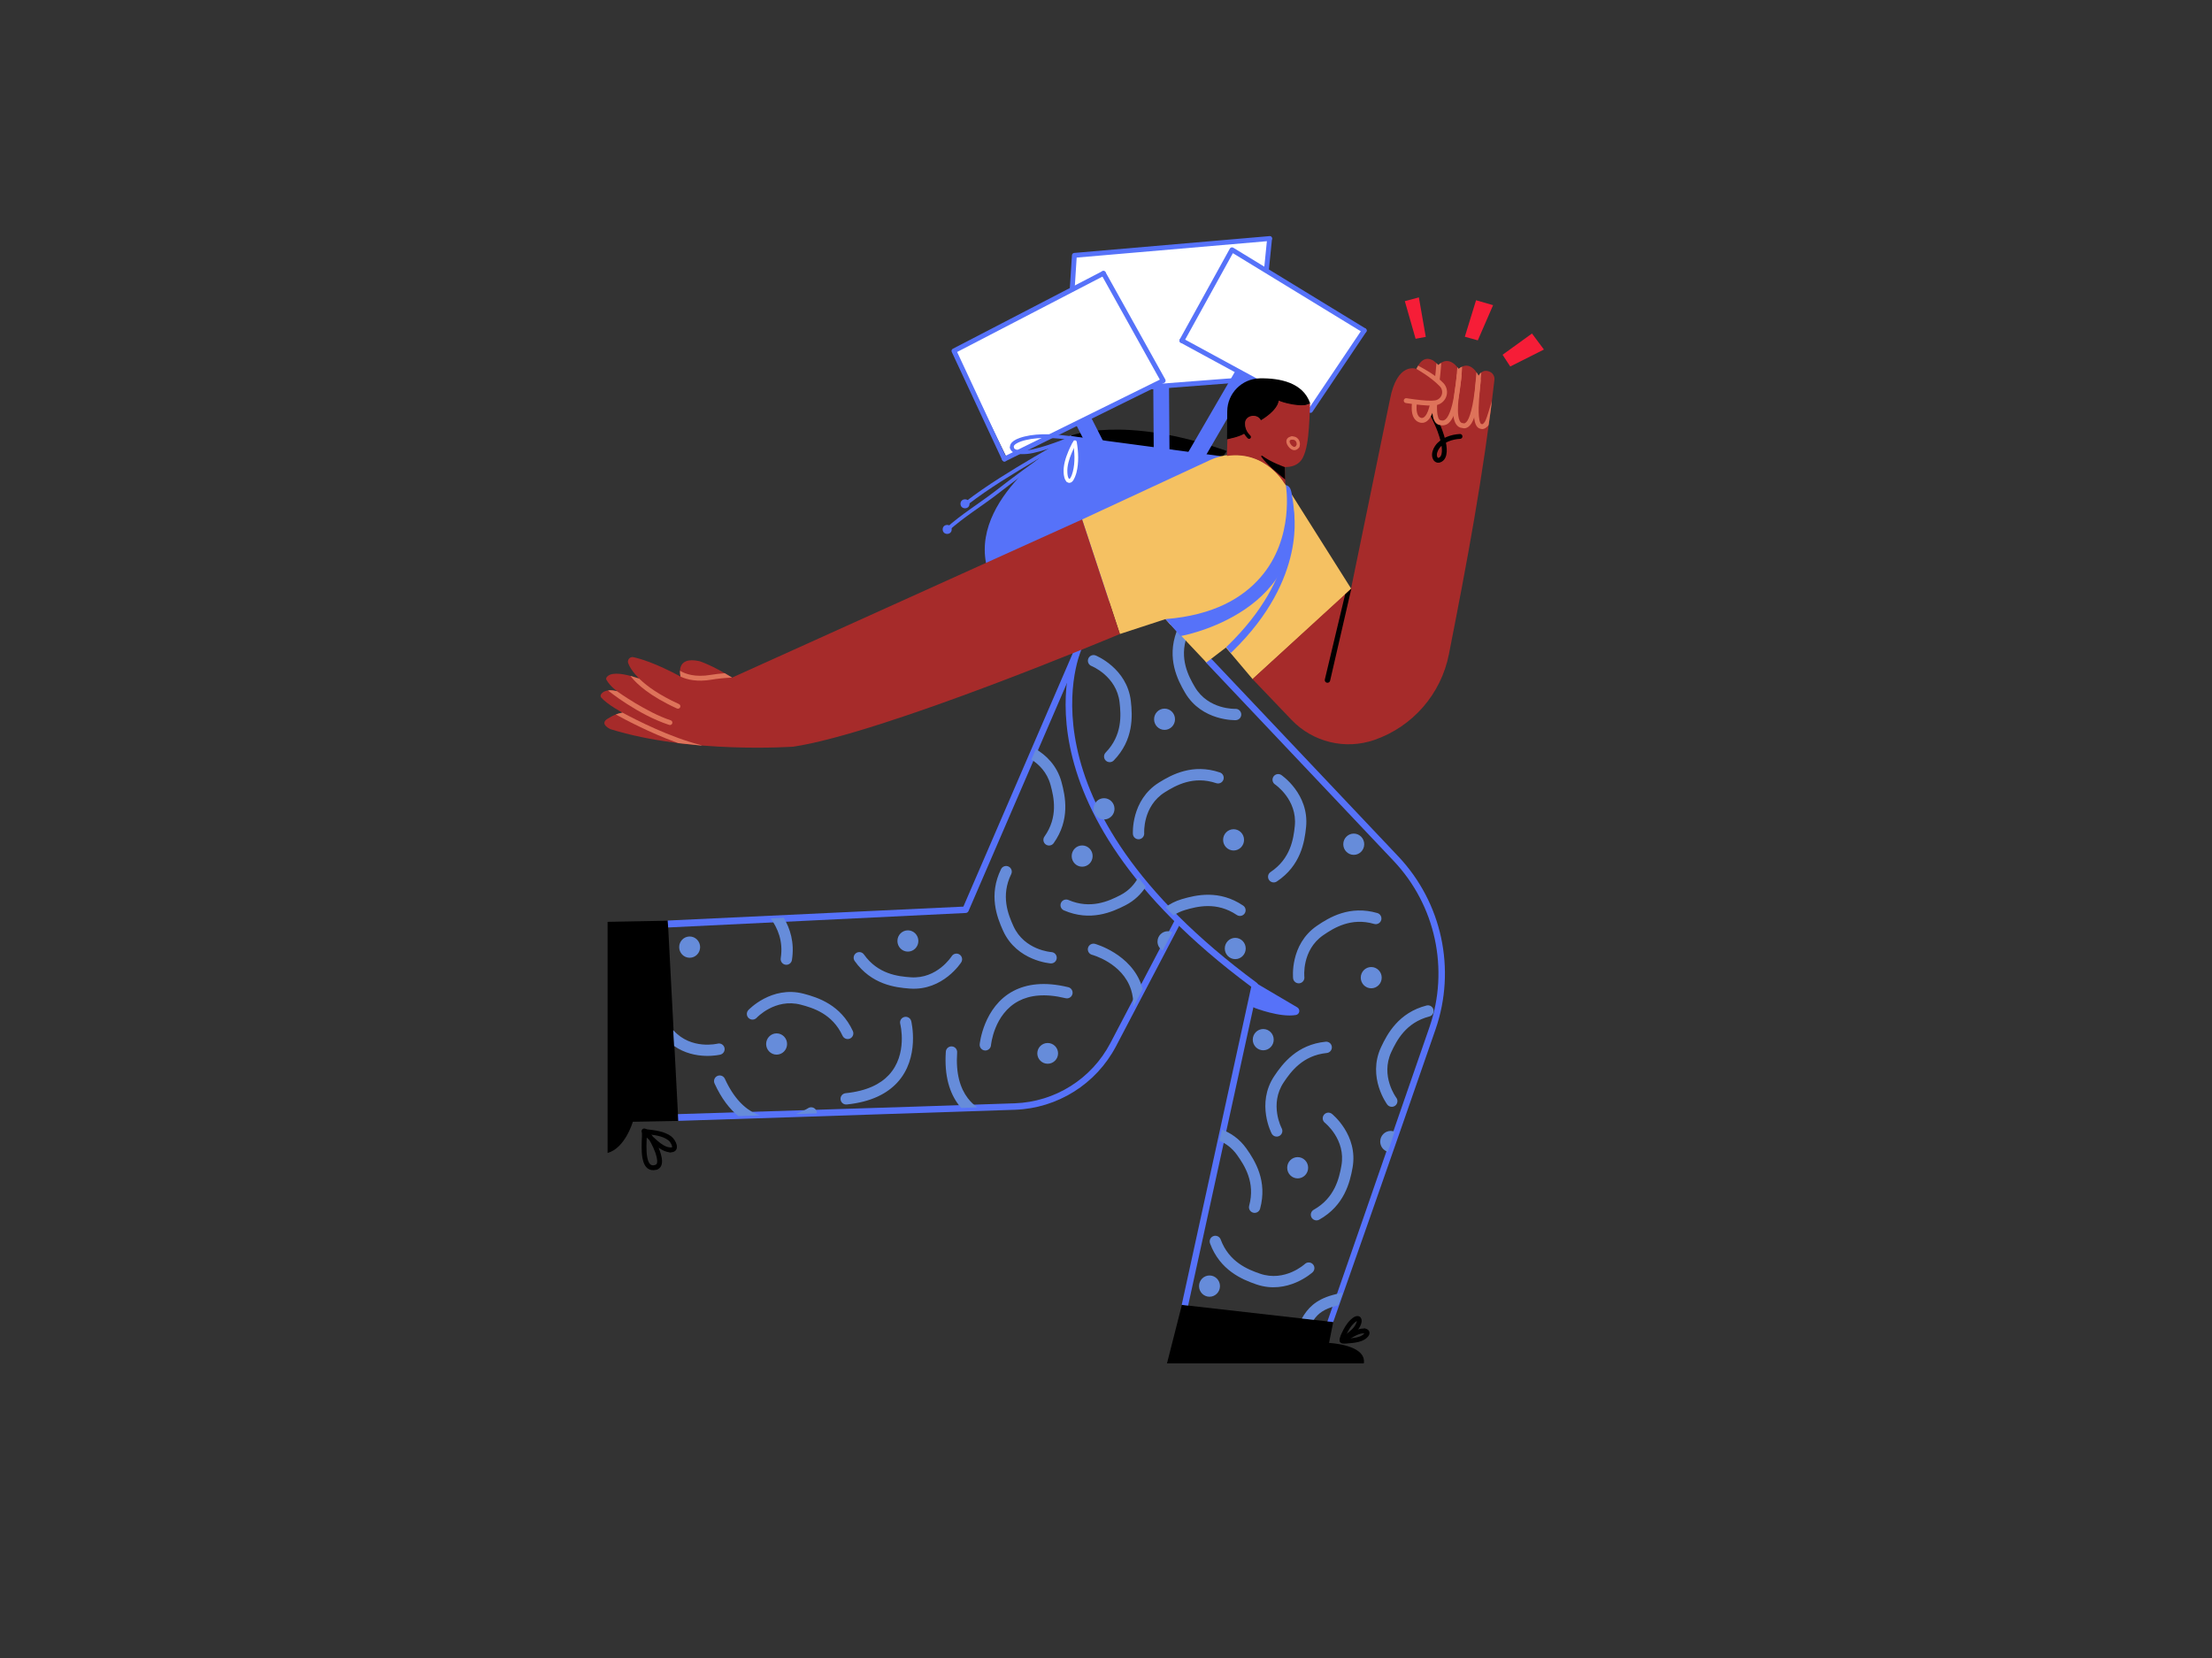 <?xml version="1.0" encoding="UTF-8" standalone="no"?>
<!DOCTYPE svg PUBLIC "-//W3C//DTD SVG 1.1//EN" "http://www.w3.org/Graphics/SVG/1.1/DTD/svg11.dtd">
<svg width="100%" height="100%" viewBox="0 0 2732 2048" version="1.1" xmlns="http://www.w3.org/2000/svg" xmlns:xlink="http://www.w3.org/1999/xlink" xml:space="preserve" xmlns:serif="http://www.serif.com/" style="fill-rule:evenodd;clip-rule:evenodd;stroke-linecap:round;stroke-linejoin:round;stroke-miterlimit:2.287;">
   
  
    <rect x="0" y="0" width="2732" height="2048" fill="#333333" stroke="none"/>
   
  
    <g transform="matrix(1,0,0,1,101.67,-0.982)">
        <path d="M1633.41,372.968L1646.71,419.447L1659.27,417.075L1650.74,368.299L1633.41,372.968Z" style="fill:rgb(246,29,55);"/>
        <g transform="matrix(1,0,0,1,8.439,2.232)">
            <path d="M1712.94,369.616L1699.07,414.685L1715.1,419.163L1733.98,375.691L1712.94,369.616Z" style="fill:rgb(246,29,55);"/>
        </g>
        <path d="M1754.14,439.176L1763.59,453.669L1805.2,432.715L1790.45,412.925L1754.14,439.176Z" style="fill:rgb(246,29,55);"/>
    </g>
    <g id="SHOES" transform="matrix(1,0,0,1,101.67,-0.982)">
        <path d="M723.172,1138.23L736.107,1385.52L679.915,1386.56C679.915,1386.56 670.582,1419.07 648.749,1425.09L648.749,1139.6L723.172,1138.23Z"/>
        <path d="M691.154,1399.83C690.6,1398.39 691.24,1396.74 692.657,1396.06C694.15,1395.34 695.944,1395.97 696.66,1397.47C696.86,1397.88 697.059,1398.54 697.151,1399.42C697.265,1400.53 697.253,1402.28 697.175,1404.47C696.942,1411.01 696.15,1421.91 697.719,1430.37C698.189,1432.9 698.864,1435.2 699.893,1437.02C700.692,1438.43 701.69,1439.53 703.07,1440.04C704.31,1440.49 705.801,1440.45 707.594,1439.96C709.191,1439.52 710.843,1440.46 711.283,1442.06C711.722,1443.65 710.783,1445.31 709.186,1445.75C704.788,1446.96 701.389,1446.29 698.747,1444.52C695.159,1442.13 692.911,1437.34 691.82,1431.46C690.171,1422.58 690.934,1411.13 691.179,1404.26C691.25,1402.24 691.164,1400.09 691.154,1399.83Z"/>
        <path d="M700.205,1408.98C697.424,1406.46 694.574,1403.87 692.231,1400.96C692.18,1400.9 691.542,1400.02 691.277,1399.52C690.972,1398.94 690.884,1398.43 690.863,1398.15C690.798,1397.27 691.086,1396.62 691.41,1396.16C691.825,1395.58 692.397,1395.15 693.177,1394.97C694.111,1394.74 695.565,1394.92 697.082,1396.04C699.578,1397.9 703.475,1403.18 704.167,1404.12C704.358,1404.39 704.571,1404.7 704.802,1405.05L705.278,1405.48C708.246,1408.17 711.639,1411.37 715.362,1413.93C718.731,1416.25 722.364,1418.09 726.221,1418.3C727.874,1418.39 729.144,1419.8 729.054,1421.46C728.964,1423.11 727.549,1424.38 725.896,1424.29C720.896,1424.02 716.123,1421.68 711.763,1418.65C713.961,1423.95 715.769,1429.69 715.978,1434.33C716.24,1440.13 714.163,1444.38 709.186,1445.75C707.59,1446.19 705.937,1445.25 705.498,1443.65C705.058,1442.05 705.998,1440.4 707.594,1439.96C708.829,1439.62 709.468,1438.73 709.76,1437.55C710.232,1435.66 709.993,1433.25 709.434,1430.64C707.738,1422.72 702.878,1413.21 700.205,1408.98Z"/>
        <path d="M725.896,1424.29C729.811,1424.5 732.013,1423.16 733.203,1421.5C734.41,1419.81 734.7,1417.44 734.056,1414.87C733.095,1411.04 730.03,1406.66 727.622,1404.8C719.247,1398.3 707.198,1396.99 696.995,1395.85C695.35,1395.66 693.864,1396.85 693.679,1398.49C693.494,1400.14 694.68,1401.62 696.326,1401.81C705.496,1402.84 716.416,1403.69 723.943,1409.54C725.562,1410.79 727.59,1413.75 728.236,1416.33C728.398,1416.98 728.624,1417.58 728.32,1418.01C728.233,1418.13 728.057,1418.15 727.858,1418.2C727.41,1418.31 726.867,1418.33 726.221,1418.3C724.568,1418.21 723.153,1419.48 723.063,1421.13C722.973,1422.78 724.242,1424.2 725.896,1424.29Z"/>
        <g transform="matrix(1,0,0,1,-1.454,-0.699)">
            <path d="M1359.5,1613.42L1546.41,1634.65L1541.27,1660.43C1541.27,1660.43 1587.82,1662.44 1584.2,1685.72L1341.1,1685.72L1359.5,1613.42Z"/>
        </g>
        <path d="M1558.88,1655.52C1559.25,1656.83 1558.68,1658.26 1557.44,1658.95C1555.99,1659.75 1554.17,1659.22 1553.37,1657.77C1552.94,1657 1552.7,1655.7 1553.02,1654.12C1553.39,1652.29 1554.49,1649.71 1555.24,1648.1C1558.1,1641.98 1561.35,1635.9 1566.31,1631.2C1567.54,1630.03 1570.2,1627.67 1572.61,1626.9C1574.36,1626.34 1576.03,1626.45 1577.45,1627.3C1578.87,1628.15 1579.34,1629.99 1578.49,1631.41C1577.69,1632.75 1576,1633.24 1574.62,1632.58C1574.4,1632.66 1573.76,1632.9 1573.39,1633.13C1572.18,1633.89 1571.07,1634.95 1570.44,1635.55C1566.03,1639.73 1563.22,1645.19 1560.67,1650.64C1560.09,1651.88 1559.06,1654.98 1558.88,1655.52Z"/>
        <path d="M1574.08,1632.25C1572.89,1631.33 1572.55,1629.65 1573.34,1628.33C1574.19,1626.91 1576.03,1626.45 1577.45,1627.3C1579.34,1628.43 1580.18,1630.4 1580.1,1632.73C1580.02,1634.88 1579.06,1637.37 1578.45,1638.67C1575.33,1645.33 1569.57,1649.93 1563.83,1654.22C1564.35,1654.16 1564.73,1654.11 1564.9,1654.1C1568.67,1653.82 1573.5,1653.33 1577.64,1651.77C1579.93,1650.91 1582.01,1649.72 1583.42,1647.94L1583.37,1647.94C1581.72,1647.79 1580.5,1646.33 1580.65,1644.68C1580.79,1643.04 1582.25,1641.81 1583.9,1641.96C1586.44,1642.18 1588.24,1643.41 1589.11,1644.91C1590.07,1646.56 1590.24,1648.82 1588.41,1651.29C1586.34,1654.09 1583.26,1656.06 1579.76,1657.38C1575.06,1659.16 1569.6,1659.77 1565.33,1660.08C1564.47,1660.14 1558.9,1660.87 1556.43,1660.43C1554.46,1660.09 1553.44,1658.95 1553.08,1658.01C1552.75,1657.15 1552.69,1655.62 1554.03,1654.12C1555.34,1652.64 1559.17,1650.21 1559.69,1649.83C1564.83,1645.99 1570.22,1642.09 1573.01,1636.13C1573.34,1635.43 1573.86,1634.22 1574.05,1633.03C1574.08,1632.8 1574.08,1632.44 1574.08,1632.25Z"/>
        <path d="M1583.9,1641.96C1579.72,1641.59 1575.33,1642.9 1571.56,1644.6C1568.29,1646.09 1565.18,1647.97 1562.1,1649.82C1560.68,1650.67 1560.23,1652.52 1561.08,1653.94C1561.93,1655.36 1563.78,1655.81 1565.2,1654.96C1568.07,1653.23 1570.97,1651.46 1574.04,1650.07C1576.89,1648.78 1580.2,1647.66 1583.37,1647.94C1585.02,1648.08 1586.48,1646.86 1586.62,1645.21C1586.77,1643.56 1585.55,1642.11 1583.9,1641.96Z"/>
    </g>
    <g id="PANTS" transform="matrix(1,0,0,1,101.67,-0.982)">
        <g>
            <path d="M1443.72,1219.79C1135.29,990.845 1227.28,798.59 1227.28,798.59C1228.23,796.595 1230.62,795.744 1232.61,796.69C1234.61,797.637 1235.46,800.024 1234.51,802.019C1234.51,802.019 1146.1,990.033 1450.56,1214.9C1451.83,1215.84 1452.43,1217.44 1452.09,1218.98L1365.76,1613.6L1357.83,1612.72L1443.72,1219.79Z" style="fill:rgb(86, 114, 249);"/>
            <path d="M1388.3,819.834C1388.3,819.834 1525.57,964.958 1619.53,1064.3C1671.4,1119.13 1688.48,1198.25 1663.86,1269.6C1614.67,1412.11 1537.79,1633.14 1537.79,1633.14L1544.96,1633.96C1544.96,1633.96 1622.24,1414.72 1671.42,1272.21C1697.02,1198.04 1679.26,1115.8 1625.35,1058.8C1531.38,959.46 1394.11,814.337 1394.11,814.337C1392.6,812.733 1390.06,812.663 1388.46,814.18C1386.86,815.697 1386.79,818.23 1388.3,819.834Z" style="fill:rgb(86, 114, 249);"/>
            <path d="M1088.19,1120.8L1223.79,806.701C1224.67,804.675 1227.02,803.739 1229.05,804.614C1231.08,805.489 1232.01,807.845 1231.14,809.872L1094.55,1126.26C1093.94,1127.66 1092.59,1128.6 1091.07,1128.67L723.574,1146.56L722.963,1138L1088.19,1120.8Z" style="fill:rgb(86, 114, 249); "/>
            <path d="M736.063,1385.44C736.063,1385.44 1009.63,1376.69 1151.82,1371.74C1204.57,1369.9 1252.28,1339.89 1276.78,1293.14L1356.35,1141.27C1357.37,1139.32 1356.62,1136.9 1354.66,1135.88C1352.71,1134.85 1350.29,1135.61 1349.26,1137.56L1269.69,1289.42C1246.53,1333.63 1201.42,1362 1151.54,1363.74C1009.35,1368.69 735.667,1377.1 735.667,1377.1L736.063,1385.44Z" style="fill:rgb(86, 114, 249);"/>
            <path d="M1443.12,1243.4L1448.18,1245.99C1448.18,1245.99 1479.22,1258.08 1498.87,1254.69C1500.98,1254.32 1502.64,1252.67 1503.02,1250.56C1503.4,1248.45 1502.42,1246.33 1500.58,1245.24C1483.72,1235.3 1448.18,1214.39 1448.18,1214.39C1448.18,1214.39 1445,1244.63 1443.12,1243.4Z" style="fill:rgb(86, 114, 249);"/>
        </g>
        <path id="PANTS1" serif:id="PANTS" d="M1556.24,1597.65C1554.45,1603.3 1552.81,1608.49 1551.34,1613.12C1550.2,1613.42 1549.1,1613.72 1548.04,1614.01C1533.8,1617.94 1526.82,1622.78 1520.87,1631.22L1506.2,1629.55C1513.19,1617.3 1522.71,1606.47 1544.32,1600.51C1547.89,1599.53 1551.89,1598.5 1556.24,1597.65ZM1392.17,1576.4C1399.31,1576.4 1405.1,1582.29 1405.1,1589.54C1405.1,1596.79 1399.31,1602.67 1392.17,1602.67C1385.03,1602.67 1379.24,1596.79 1379.24,1589.54C1379.24,1582.29 1385.03,1576.4 1392.17,1576.4ZM1509.99,1562.17C1509.99,1562.17 1485.48,1584.87 1454.42,1574.14C1439.63,1569.02 1416.35,1559.93 1405.94,1531.92C1404.59,1528.3 1400.56,1526.45 1396.94,1527.79C1393.32,1529.14 1391.47,1533.17 1392.81,1536.79C1405.15,1570.01 1432.31,1581.31 1449.85,1587.37C1488.76,1600.82 1519.49,1572.45 1519.49,1572.45C1522.33,1569.83 1522.5,1565.39 1519.88,1562.56C1517.26,1559.72 1512.82,1559.55 1509.99,1562.17ZM1534.64,1387.77C1534.64,1387.77 1560.87,1408.46 1555.07,1440.81C1552.31,1456.21 1546.93,1480.62 1520.87,1495.24C1517.5,1497.13 1516.3,1501.4 1518.18,1504.77C1520.08,1508.14 1524.35,1509.34 1527.71,1507.45C1558.62,1490.12 1565.57,1461.54 1568.85,1443.28C1576.12,1402.75 1543.33,1376.78 1543.33,1376.78C1540.3,1374.39 1535.89,1374.9 1533.5,1377.93C1531.1,1380.96 1531.61,1385.37 1534.64,1387.77ZM1407.49,1396.18C1418.01,1400.25 1429.04,1407.35 1437.73,1419.6C1448.45,1434.74 1463.96,1459.74 1454.65,1493.93C1453.64,1497.65 1449.79,1499.86 1446.06,1498.84C1442.33,1497.83 1440.13,1493.98 1441.14,1490.25C1448.99,1461.41 1435.35,1440.47 1426.3,1427.69C1419.97,1418.76 1412.07,1413.27 1404.35,1409.92L1407.49,1396.18ZM1501.06,1430.22C1508.19,1430.22 1513.99,1436.11 1513.99,1443.35C1513.99,1450.6 1508.19,1456.49 1501.06,1456.49C1493.92,1456.49 1488.12,1450.6 1488.12,1443.35C1488.12,1436.11 1493.92,1430.22 1501.06,1430.22ZM1612.48,1423.66C1607.02,1422.12 1603.01,1417.03 1603.01,1411C1603.01,1403.75 1608.8,1397.87 1615.94,1397.87C1617.66,1397.87 1619.31,1398.21 1620.82,1398.83C1618.13,1406.76 1615.34,1415.07 1612.48,1423.66ZM1481.32,1394.58C1481.32,1394.58 1465.58,1365.11 1483.85,1337.8C1492.55,1324.79 1507.26,1304.57 1537,1301.62C1540.84,1301.23 1543.65,1297.8 1543.27,1293.96C1542.89,1290.11 1539.46,1287.3 1535.61,1287.68C1500.35,1291.19 1482.53,1314.59 1472.21,1330.01C1449.32,1364.24 1468.97,1401.16 1468.97,1401.16C1470.78,1404.57 1475.03,1405.86 1478.44,1404.05C1481.85,1402.23 1483.14,1397.99 1481.32,1394.58ZM810.315,1379.63C799.647,1370.98 789.472,1358.09 780.852,1339.26C779.244,1335.75 780.79,1331.59 784.303,1329.98C787.816,1328.38 791.974,1329.92 793.582,1333.43C804.574,1357.45 818.128,1370.5 832.016,1376.75C833.651,1377.48 835.287,1378.12 836.921,1378.68L822.239,1379.2L810.315,1379.63ZM880.885,1377.1C890.316,1373.75 896.361,1369.78 896.361,1369.78C899.602,1367.68 903.941,1368.6 906.044,1371.84C906.906,1373.17 907.26,1374.68 907.154,1376.15L889.527,1376.79L880.885,1377.1ZM1085.45,1369.49C1084.42,1368.31 1083.41,1367.09 1082.44,1365.81C1071.65,1351.63 1064.4,1330.79 1066.5,1299.97C1066.76,1296.11 1070.11,1293.2 1073.96,1293.46C1077.82,1293.72 1080.73,1297.07 1080.47,1300.92C1078.67,1327.27 1084.35,1345.21 1093.58,1357.32C1097.07,1361.91 1101.04,1365.65 1105.24,1368.7C1098.91,1368.96 1092.31,1369.22 1085.45,1369.49ZM1622.88,1356.88C1622.88,1356.88 1602.83,1330.16 1616.72,1300.38C1623.33,1286.19 1634.77,1263.97 1663.71,1256.51C1667.45,1255.54 1669.71,1251.72 1668.74,1247.98C1667.78,1244.24 1663.96,1241.99 1660.22,1242.95C1625.9,1251.8 1611.87,1277.64 1604.03,1294.46C1586.63,1331.78 1611.68,1365.27 1611.68,1365.27C1614,1368.36 1618.39,1368.99 1621.48,1366.68C1624.57,1364.36 1625.2,1359.97 1622.88,1356.88ZM1010.19,1265.62C1010.19,1265.62 1019.91,1303.23 996.099,1328.79C985.72,1339.94 969.001,1348.57 942.73,1351.26C938.886,1351.66 936.086,1355.1 936.479,1358.94C936.873,1362.78 940.312,1365.59 944.156,1365.19C974.887,1362.05 994.203,1351.37 1006.34,1338.34C1035.08,1307.48 1023.76,1262.18 1023.76,1262.18C1022.81,1258.43 1019,1256.17 1015.25,1257.12C1011.51,1258.07 1009.24,1261.88 1010.19,1265.62L1010.19,1265.62ZM1192.3,1289.26C1199.38,1289.26 1205.12,1295 1205.12,1302.07C1205.12,1309.15 1199.38,1314.89 1192.3,1314.89C1185.23,1314.89 1179.49,1309.15 1179.49,1302.07C1179.49,1295 1185.23,1289.26 1192.3,1289.26ZM729.797,1273.28L730.195,1273.72C752.218,1298.11 784.638,1290.05 784.638,1290.05C788.388,1289.12 792.186,1291.41 793.116,1295.16C794.045,1298.91 791.755,1302.7 788.005,1303.63C788.005,1303.63 757.109,1311.27 730.902,1292.93L729.797,1273.28ZM857.503,1277.37C864.641,1277.37 870.435,1283.26 870.435,1290.51C870.435,1297.76 864.641,1303.64 857.503,1303.64C850.366,1303.64 844.571,1297.76 844.571,1290.51C844.571,1283.26 850.366,1277.37 857.503,1277.37ZM1122.26,1292.15C1122.26,1292.15 1125.65,1253.46 1156.63,1237.31C1170.13,1230.27 1188.78,1227.7 1214.44,1233.94C1218.19,1234.85 1221.98,1232.54 1222.89,1228.79C1223.81,1225.03 1221.5,1221.25 1217.74,1220.33C1187.72,1213.04 1165.95,1216.66 1150.16,1224.89C1112.77,1244.38 1108.32,1290.87 1108.32,1290.87C1107.97,1294.71 1110.8,1298.12 1114.65,1298.48C1118.5,1298.83 1121.91,1296 1122.26,1292.15L1122.26,1292.15ZM1458.53,1272C1465.67,1272 1471.47,1277.88 1471.47,1285.13C1471.47,1292.38 1465.67,1298.27 1458.53,1298.27C1451.4,1298.27 1445.6,1292.38 1445.6,1285.13C1445.6,1277.88 1451.4,1272 1458.53,1272ZM832.877,1258.12C832.877,1258.12 855.573,1233.61 887.359,1241.93C902.5,1245.89 926.414,1253.17 938.938,1280.31C940.557,1283.82 944.72,1285.35 948.228,1283.73C951.735,1282.11 953.269,1277.95 951.65,1274.44C936.8,1242.27 908.858,1233.09 890.906,1228.39C851.074,1217.96 822.612,1248.6 822.612,1248.6C819.985,1251.43 820.152,1255.87 822.985,1258.49C825.818,1261.12 830.25,1260.95 832.877,1258.12ZM1297.99,1244.86C1298.34,1236.86 1297.31,1229.76 1295.29,1223.46C1284.62,1190.2 1247.06,1180.31 1247.06,1180.31L1247.06,1180.31C1243.33,1179.31 1241.11,1175.47 1242.11,1171.73C1243.12,1168 1246.96,1165.79 1250.69,1166.79C1250.69,1166.79 1295.75,1179.04 1308.62,1219.19C1308.98,1220.3 1309.31,1221.42 1309.62,1222.57L1297.99,1244.86ZM1073.7,1182.12C1073.7,1182.12 1055.93,1210.4 1023.15,1208.1C1007.54,1207 982.692,1204.27 965.369,1179.91C963.13,1176.76 958.756,1176.03 955.608,1178.27C952.46,1180.5 951.722,1184.88 953.961,1188.03C974.501,1216.9 1003.66,1220.76 1022.17,1222.06C1063.24,1224.95 1085.55,1189.57 1085.55,1189.57C1087.61,1186.31 1086.63,1181.98 1083.36,1179.92C1080.09,1177.86 1075.76,1178.85 1073.7,1182.12ZM1591.91,1195.42C1599.05,1195.42 1604.85,1201.31 1604.85,1208.56C1604.85,1215.81 1599.05,1221.69 1591.91,1221.69C1584.78,1221.69 1578.98,1215.81 1578.98,1208.56C1578.98,1201.31 1584.78,1195.42 1591.91,1195.42ZM1509.33,1207.8C1509.33,1207.8 1505.67,1174.59 1532.78,1156.03C1545.7,1147.18 1566.86,1133.88 1595.57,1142.19C1599.28,1143.27 1603.16,1141.13 1604.24,1137.42C1605.31,1133.71 1603.17,1129.82 1599.46,1128.75C1565.42,1118.89 1540.19,1133.99 1524.87,1144.48C1490.9,1167.74 1495.41,1209.32 1495.41,1209.32C1495.83,1213.16 1499.29,1215.93 1503.13,1215.52C1506.97,1215.1 1509.75,1211.64 1509.33,1207.8ZM866.33,1134.56C874.12,1147.78 879.853,1164.97 876.429,1186.75C875.829,1190.57 872.244,1193.18 868.427,1192.58C864.61,1191.98 861.999,1188.39 862.599,1184.58C865.965,1163.16 858.549,1147.11 850.255,1135.45L866.33,1134.56ZM1196.95,1176.98C1196.95,1176.98 1163.61,1174.84 1150.02,1144.93C1143.54,1130.68 1134.1,1107.53 1147.25,1080.7C1148.95,1077.23 1147.52,1073.03 1144.05,1071.33C1140.58,1069.63 1136.38,1071.07 1134.68,1074.53C1119.09,1106.35 1129.59,1133.82 1137.27,1150.72C1154.31,1188.2 1196.04,1190.95 1196.04,1190.95C1199.89,1191.2 1203.23,1188.28 1203.48,1184.42C1203.73,1180.57 1200.81,1177.24 1196.95,1176.98ZM1423.97,1159.39C1431.11,1159.39 1436.9,1165.28 1436.9,1172.53C1436.9,1179.78 1431.11,1185.66 1423.97,1185.66C1416.84,1185.66 1411.04,1179.78 1411.04,1172.53C1411.04,1165.28 1416.84,1159.39 1423.97,1159.39ZM750.105,1157.7C757.242,1157.7 763.037,1163.59 763.037,1170.83C763.037,1178.08 757.242,1183.97 750.105,1183.97C742.967,1183.97 737.172,1178.08 737.172,1170.83C737.172,1163.59 742.967,1157.7 750.105,1157.7ZM1019.65,1150.11C1026.78,1150.11 1032.58,1155.99 1032.58,1163.24C1032.58,1170.49 1026.78,1176.38 1019.65,1176.38C1012.51,1176.38 1006.71,1170.49 1006.71,1163.24C1006.71,1155.99 1012.51,1150.11 1019.65,1150.11ZM1334.37,1175.12C1330.53,1172.9 1327.94,1168.76 1327.94,1164.01C1327.94,1156.93 1333.68,1151.19 1340.76,1151.19C1342.7,1151.19 1344.55,1151.63 1346.21,1152.41L1334.37,1175.12ZM1337.84,1121.51C1343.41,1117.42 1350.03,1113.94 1357.88,1111.61C1375.67,1106.33 1404.32,1099.7 1433.7,1119.52C1436.9,1121.68 1437.74,1126.04 1435.58,1129.24C1433.42,1132.44 1429.07,1133.29 1425.86,1131.13C1401.09,1114.41 1376.87,1120.57 1361.86,1125.03C1356.42,1126.64 1351.72,1128.96 1347.66,1131.68L1337.84,1121.51ZM1304.21,1084.69C1307.26,1088.69 1310.42,1092.68 1313.49,1096.31C1307.98,1104.86 1299.97,1113.16 1288.34,1119.15C1271.84,1127.64 1244.91,1139.48 1212.37,1125.45C1208.82,1123.92 1207.18,1119.8 1208.71,1116.25C1210.24,1112.7 1214.36,1111.07 1217.91,1112.6C1245.36,1124.42 1268.01,1113.86 1281.93,1106.7C1292.92,1101.04 1299.85,1092.79 1304.21,1084.69ZM1473.08,969.883C1473.08,969.883 1500.81,988.508 1497.51,1021.2C1495.94,1036.77 1492.45,1061.53 1467.58,1078.1C1464.37,1080.24 1463.5,1084.59 1465.64,1087.81C1467.78,1091.02 1472.13,1091.89 1475.35,1089.75C1504.84,1070.1 1509.58,1041.07 1511.44,1022.61C1515.58,981.64 1480.89,958.267 1480.89,958.267C1477.69,956.111 1473.34,956.962 1471.18,960.167C1469.02,963.373 1469.87,967.726 1473.08,969.883ZM1234.88,1045.24C1242.02,1045.24 1247.82,1051.12 1247.82,1058.37C1247.82,1065.62 1242.02,1071.51 1234.88,1071.51C1227.75,1071.51 1221.95,1065.62 1221.95,1058.37C1221.95,1051.12 1227.75,1045.24 1234.88,1045.24ZM1570.33,1030.61C1577.46,1030.61 1583.26,1036.5 1583.26,1043.75C1583.26,1051 1577.46,1056.88 1570.33,1056.88C1563.19,1056.88 1557.39,1051 1557.39,1043.75C1557.39,1036.5 1563.19,1030.61 1570.33,1030.61ZM1421.91,1025.21C1429.04,1025.21 1434.84,1031.1 1434.84,1038.35C1434.84,1045.6 1429.04,1051.49 1421.91,1051.49C1414.77,1051.49 1408.97,1045.6 1408.97,1038.35C1408.97,1031.1 1414.77,1025.21 1421.91,1025.21ZM1177.76,926.271C1189.71,933.433 1203.64,945.923 1209.33,966.774C1214.21,984.678 1220.2,1013.47 1199.72,1042.39C1197.49,1045.55 1193.12,1046.3 1189.96,1044.06C1186.81,1041.83 1186.06,1037.46 1188.3,1034.31C1205.57,1009.91 1199.94,985.557 1195.82,970.457C1191.52,954.68 1181.29,944.912 1172.1,939.081L1177.76,926.271ZM1311.51,1030.15C1311.51,1030.15 1309.29,996.821 1337.17,979.444C1350.45,971.166 1372.17,958.788 1400.49,968.331C1404.16,969.564 1408.13,967.593 1409.36,963.932C1410.6,960.271 1408.63,956.297 1404.96,955.064C1371.38,943.749 1345.52,957.747 1329.77,967.562C1294.82,989.338 1297.54,1031.07 1297.54,1031.07C1297.79,1034.93 1301.13,1037.85 1304.98,1037.6C1308.84,1037.35 1311.76,1034.01 1311.51,1030.15ZM1261.89,986.896C1269.03,986.896 1274.83,992.781 1274.83,1000.03C1274.83,1007.28 1269.03,1013.17 1261.89,1013.17C1254.76,1013.17 1248.96,1007.28 1248.96,1000.03C1248.96,992.781 1254.76,986.896 1261.89,986.896ZM1246.37,823.588C1246.37,823.588 1277.42,835.926 1281.11,868.577C1282.86,884.129 1284.69,909.059 1263.89,930.519C1261.2,933.294 1261.27,937.729 1264.04,940.418C1266.82,943.107 1271.25,943.037 1273.94,940.263C1298.61,914.818 1297.1,885.446 1295.02,867.005C1290.39,826.091 1251.55,810.583 1251.55,810.583C1247.96,809.153 1243.89,810.906 1242.46,814.495C1241.03,818.084 1242.78,822.158 1246.37,823.588ZM1336.64,876.238C1343.78,876.238 1349.57,882.124 1349.57,889.373C1349.57,896.623 1343.78,902.508 1336.64,902.508C1329.5,902.508 1323.71,896.623 1323.71,889.373C1323.71,882.124 1329.5,876.238 1336.64,876.238ZM1354.92,777.287L1364.2,787.144C1354.68,814.644 1366.27,836.244 1374.08,849.546C1390.73,877.875 1424.11,876.521 1424.11,876.521C1427.97,876.368 1431.23,879.378 1431.38,883.239C1431.54,887.099 1428.53,890.357 1424.66,890.51C1424.66,890.51 1382.87,892.138 1362.01,856.639C1352.61,840.639 1339.29,814.418 1351.47,781.142C1352.11,779.396 1353.38,778.057 1354.92,777.287Z" style="fill:rgb(102,140,218);"/>
    </g>
    <g transform="matrix(1,0,0,1,101.67,-0.982)">
        <path d="M1219.92,539.453C1219.92,539.453 1284.82,512.652 1413.68,558.064L1402.86,572.113L1219.92,539.453Z"/>
        <g>
            <path d="M1466.38,295.614C1467.04,294.81 1448.93,468.941 1448.93,468.941L1214.25,486.961L1225.25,316.677C1225.25,316.677 1465.72,296.418 1466.38,295.614Z" style="fill:white;"/>
            <path d="M1446.2,466.142L1463.39,295.313C1463.56,293.666 1465.03,292.463 1466.68,292.629C1468.33,292.795 1469.53,294.267 1469.37,295.914L1451.91,469.242C1451.77,470.687 1450.61,471.821 1449.16,471.932L1214.57,489.952C1212.92,490.079 1211.47,488.842 1211.35,487.191C1211.22,485.54 1212.46,484.097 1214.11,483.97L1446.2,466.142Z" style="fill:rgb(86, 114, 249);"/>
            <path d="M1228.1,319.151L1225.5,359.641L1217.33,487.153C1217.23,488.805 1215.8,490.061 1214.15,489.955C1212.49,489.849 1211.24,488.422 1211.34,486.769L1219.51,359.258L1222.28,316.191C1222.37,314.71 1223.53,313.521 1225.01,313.394L1466.12,292.625C1467.77,292.483 1469.23,293.707 1469.37,295.356C1469.51,297.006 1468.29,298.461 1466.64,298.603L1228.1,319.151Z" style="fill:rgb(86, 114, 249);"/>
            <path d="M1583.26,409.245L1419.92,309.493L1358.18,421.984L1517.3,509.23L1583.26,409.245Z" style="fill:white;"/>
            <path d="M1515.91,504.023L1580.77,407.571C1581.69,406.197 1583.56,405.831 1584.93,406.755C1586.31,407.679 1586.67,409.545 1585.75,410.919L1519.36,509.636C1518.5,510.92 1516.8,511.337 1515.44,510.598L1356.57,424.309C1355.12,423.519 1354.58,421.696 1355.37,420.241C1356.16,418.786 1357.98,418.247 1359.44,419.037L1515.91,504.023Z" style="fill:rgb(86, 114, 249);"/>
            <path d="M1421.04,313.688L1360.63,423.123C1359.83,424.573 1358,425.1 1356.56,424.3C1355.11,423.5 1354.58,421.673 1355.38,420.224L1417.3,308.044C1417.69,307.327 1418.36,306.803 1419.15,306.594C1419.95,306.384 1420.79,306.507 1421.49,306.933L1584.82,406.684C1586.23,407.547 1586.68,409.395 1585.82,410.808C1584.95,412.221 1583.11,412.668 1581.69,411.805L1421.04,313.688Z" style="fill:rgb(86, 114, 249);"/>
            <path d="M1077.11,434.174L1261.82,338.355L1335.2,468.757L1141.89,566.532L1077.11,434.174Z" style="fill:white;"/>
            <g transform="matrix(0.974,-0.421,0.369,0.854,-143.413,518.63)">
                <path d="M1293.62,580.638L1279.6,421.732C1279.44,419.961 1280.58,418.379 1282.13,418.2C1283.68,418.022 1285.07,419.315 1285.22,421.086L1299.54,583.364C1299.62,584.243 1299.38,585.119 1298.87,585.789C1298.37,586.459 1297.64,586.863 1296.87,586.908L1091.01,598.806C1089.45,598.896 1088.12,597.526 1088.04,595.749C1087.96,593.971 1089.16,592.455 1090.72,592.365L1293.62,580.638Z" style="fill:rgb(86, 114, 249);"/>
            </g>
            <g transform="matrix(0.974,-0.421,0.369,0.854,-143.413,518.63)">
                <path d="M1089.79,440.178L1093.69,595.493C1093.74,597.272 1092.51,598.758 1090.95,598.809C1089.39,598.86 1088.09,597.457 1088.04,595.678L1084.06,437.272C1084.02,435.544 1085.18,434.085 1086.69,433.963L1282.21,418.192C1283.77,418.067 1285.12,419.406 1285.23,421.181C1285.34,422.957 1284.17,424.5 1282.61,424.626L1089.79,440.178Z" style="fill:rgb(86, 114, 249);"/>
            </g>
            <g transform="matrix(1.075,0.625,-0.502,0.865,203.509,-874.864)">
                <rect x="1387.49" y="540.235" width="16.775" height="133.824" style="fill:rgb(86, 114, 249);"/>
            </g>
            <g transform="matrix(1.093,-0.556,0.453,0.891,-534.108,815.134)">
                <rect x="1387.49" y="540.235" width="16.775" height="133.824" style="fill:rgb(86, 114, 249);"/>
            </g>
            <g transform="matrix(1.159,-0.008,0.007,1,-289.147,-49.608)">
                <rect x="1387.49" y="540.235" width="16.775" height="133.824" style="fill:rgb(86, 114, 249);"/>
            </g>
        </g>
        <g>
            <path d="M1408.97,564.828L1219.92,539.453C1219.92,539.453 1099.67,609.649 1116.12,696.235C1130.78,773.425 1232.27,789.678 1232.27,789.678L1408.97,564.828Z" style="fill:rgb(86, 114, 249);"/>
            <g transform="matrix(0.974,0,0,0.926,30.385,41.519)">
                <path d="M1145.23,553.85C1145.92,557.591 1148.82,559.895 1152.68,561.018C1157.33,562.37 1163.39,562.02 1166.56,561.749C1185.4,560.136 1224.42,542.934 1224.42,542.934C1225.62,542.403 1226.18,540.945 1225.68,539.681C1225.17,538.417 1223.79,537.823 1222.59,538.354C1222.59,538.354 1184.55,555.223 1166.17,556.797C1163.39,557.036 1158.04,557.421 1153.94,556.229C1151.97,555.656 1150.22,554.813 1149.87,552.904C1149.62,551.558 1148.38,550.677 1147.1,550.938C1145.82,551.199 1144.98,552.504 1145.23,553.85Z" style="fill:rgb(86, 114, 249);"/>
            </g>
            <g transform="matrix(0.974,0,0,0.926,30.385,41.519)">
                <path d="M1223.8,538.179C1204.54,535.613 1182.75,533.513 1163.57,538.472C1160.39,539.294 1154.19,541.139 1150.03,544.135C1146.56,546.636 1144.51,549.953 1145.23,553.85C1145.48,555.196 1146.72,556.077 1148,555.816C1149.28,555.555 1150.12,554.25 1149.87,552.904C1149.51,550.932 1150.95,549.499 1152.7,548.234C1156.38,545.585 1161.89,544.023 1164.7,543.297C1183.33,538.48 1204.5,540.616 1223.2,543.109C1224.5,543.281 1225.68,542.317 1225.85,540.957C1226.01,539.596 1225.09,538.352 1223.8,538.179Z" style="fill:rgb(86, 114, 249);"/>
            </g>
            <g transform="matrix(0.98,0,0,0.988,22.141,7.314)">
                <path d="M1221.11,539.253C1221.21,539.111 1221.34,538.978 1221.48,538.859C1222.46,538.027 1223.95,538.146 1224.79,539.125C1225.32,539.742 1225.82,540.82 1224.86,542.118C1224.72,542.318 1224.41,542.636 1223.96,542.969C1223.11,543.599 1221.4,544.595 1220.99,544.836C1217.26,547.062 1213.5,549.231 1209.72,551.377C1199.54,557.16 1189.38,562.995 1179.28,568.927C1149.97,586.145 1120.49,603.785 1093.43,624.425C1092.4,625.208 1090.92,625.017 1090.13,623.999C1089.34,622.981 1089.54,621.518 1090.56,620.735C1117.78,599.982 1147.41,582.236 1176.88,564.922C1187,558.979 1197.18,553.132 1207.39,547.338C1211.13,545.209 1214.87,543.057 1218.57,540.848C1218.89,540.66 1220.58,539.587 1221.11,539.253ZM1220.68,541.005C1220.74,541.437 1220.93,541.812 1221.21,542.139C1220.92,541.804 1220.75,541.41 1220.68,541.005Z" style="fill:rgb(86, 114, 249);"/>
            </g>
            <g transform="matrix(0.99,0,0,0.993,10.259,4.573)">
                <path d="M1222.31,539.61C1213.66,544.392 1205.09,551.72 1196.75,557.408C1173.6,573.2 1151.15,589.792 1128.97,606.912C1108.66,622.586 1086.27,636.034 1067.2,653.25C1066.25,654.108 1066.17,655.574 1067.04,656.521C1067.89,657.469 1069.37,657.542 1070.32,656.684C1089.3,639.548 1111.6,626.177 1131.81,610.575C1153.92,593.511 1176.3,576.972 1199.38,561.232C1207.6,555.623 1216.04,548.376 1224.56,543.661C1225.68,543.041 1226.09,541.63 1225.47,540.512C1224.84,539.395 1223.43,538.99 1222.31,539.61Z" style="fill:rgb(86, 114, 249);"/>
            </g>
            <g transform="matrix(1.324,0,0,1.264,-352.876,-162.478)">
                <ellipse cx="1089.93" cy="621.63" rx="4.202" ry="4.382" style="fill:rgb(86, 114, 249);"/>
            </g>
            <g transform="matrix(1.324,0,0,1.264,-374.885,-130.847)">
                <ellipse cx="1089.93" cy="621.63" rx="4.202" ry="4.382" style="fill:rgb(86, 114, 249);"/>
            </g>
            <path d="M1226.58,550.613C1226.41,550.979 1225.9,552.047 1225.84,552.166C1224.45,554.793 1223.22,557.512 1222.07,560.25C1218.88,567.875 1216.14,576.147 1216.61,584.519C1216.68,585.925 1216.81,587.626 1217.2,589.23C1217.51,590.516 1217.97,591.758 1218.87,592.577C1219.81,593.432 1219.88,594.888 1219.02,595.826C1218.17,596.764 1216.71,596.832 1215.77,595.977C1212.91,593.372 1212.21,588.36 1212.01,584.777C1211.51,575.709 1214.37,566.728 1217.83,558.47C1219.03,555.607 1220.32,552.765 1221.77,550.019C1221.84,549.887 1222.17,549.08 1222.48,548.496C1222.76,547.972 1223.08,547.562 1223.29,547.357C1223.83,546.84 1224.4,546.697 1224.83,546.67C1226.09,546.587 1227.19,547.549 1227.27,548.816C1227.32,549.514 1227.05,550.16 1226.58,550.613Z" style="fill:white;"/>
            <path d="M1219.11,592.75C1219.2,592.686 1219.39,592.553 1219.5,592.442C1219.7,592.245 1219.89,592.011 1220.07,591.754C1221.86,589.241 1223.06,584.865 1223.37,583.642C1226.36,571.993 1225.62,559.283 1223.66,547.524C1223.45,546.272 1224.3,545.086 1225.55,544.877C1226.81,544.668 1227.99,545.515 1228.2,546.768C1230.26,559.146 1230.97,572.525 1227.82,584.787C1227.38,586.537 1225.26,593.467 1222.45,595.985C1221.48,596.857 1220.4,597.324 1219.32,597.378C1218.2,597.432 1216.99,597.082 1215.77,595.977C1214.83,595.121 1214.77,593.666 1215.62,592.727C1216.48,591.789 1217.93,591.722 1218.87,592.577C1218.94,592.639 1219.04,592.709 1219.11,592.75Z" style="fill:white;"/>
        </g>
    </g>
    <g id="SHIRT" transform="matrix(1,0,0,1,101.67,-0.982)">
        <path d="M1234.82,642.602L1281.49,784.086L1337.8,765.674L1388.3,819.233L1412.45,800.816L1445.45,839.843L1567.46,728.602C1567.46,728.602 1518.4,650.867 1483.73,595.92C1464.51,565.463 1425.66,554.013 1393,569.177C1329.21,598.785 1234.82,642.602 1234.82,642.602Z" style="fill:rgb(245, 193, 98);"/>
        <path d="M1476.56,684.265C1474.94,686.064 1473.32,687.879 1471.44,689.399C1464.9,694.697 1458.4,700.094 1451.35,704.686C1426.17,721.088 1404.08,733.248 1377.57,746.271C1364.91,752.493 1352.06,758.344 1339.28,764.32C1338.78,764.553 1337.79,765.219 1337.79,765.219L1343.66,772.397C1343.66,772.397 1344.93,771.804 1345.56,771.508C1358.37,765.496 1371.24,759.59 1383.93,753.312C1410.77,740.031 1433.09,727.601 1458.5,710.779C1467.66,704.712 1477.64,698.786 1483.88,689.738C1487.23,684.89 1480.11,679.511 1476.56,684.265Z" style="fill:rgb(245, 193, 98);"/>
        <path d="M1489.56,637.072C1489.56,637.072 1503.61,712.243 1414.56,798.589C1413.96,799.17 1412.75,800.333 1412.75,800.333L1418.41,807.569C1418.41,807.569 1419.82,806.216 1420.52,805.541C1514.24,714.652 1495.92,630.333 1495.92,630.333C1495.4,627.864 1492.97,626.285 1490.5,626.809C1488.03,627.333 1489.04,634.603 1489.56,637.072Z" style="fill:rgb(86, 114, 249);"/>
        <path d="M1486.45,600.061C1486.45,600.061 1497.82,665.332 1454.96,714.301C1433.04,739.348 1397.54,760.934 1337.8,765.674L1356.52,786.657C1356.52,786.657 1522.81,757.46 1493.39,609.325C1492,602.29 1489.48,601.104 1486.45,600.061Z" style="fill:rgb(86, 114, 249);"/>
    </g>
    <g id="FIST-ARM" serif:id="FIST ARM" transform="matrix(1,0,0,1,101.67,-0.982)">
        <path d="M1445.31,839.72C1445.31,839.72 1469.86,865.415 1493.51,890.169C1519.83,917.705 1559.77,927.377 1595.77,914.927C1595.77,914.927 1595.77,914.926 1595.77,914.926C1643.17,898.532 1678.26,858.147 1687.87,808.924C1710.02,696.449 1730.26,589.25 1744.07,470.154C1744.56,465.891 1742.2,461.808 1738.26,460.106C1734.03,458.309 1728.56,458.04 1724.47,465.134C1724.47,465.134 1714.94,443.993 1699.8,456.642C1699.8,456.642 1688.65,438.279 1674.7,451.92C1674.7,451.92 1659.13,431.693 1647.69,456.615C1647.69,456.615 1623.91,447.1 1614.95,494.787L1566.91,728.316L1445.31,839.72Z" style="fill:rgb(166,43,42);"/>
        <g transform="matrix(0.899,0,0,1.063,65.262,-52.37)">
            <path d="M1641.72,841.011L1670.89,733.984L1662.31,740.825L1634.39,839.83C1634.01,841.54 1635.34,843.193 1637.36,843.519C1639.38,843.845 1641.34,842.721 1641.72,841.011Z"/>
        </g>
        <path d="M1666.66,510.224C1666.15,510.616 1667.77,513.062 1667.94,513.411C1669.65,516.888 1671.32,520.393 1672.95,523.908C1674.33,526.887 1675.61,529.914 1676.73,532.999C1677.55,535.227 1678.3,537.478 1679.01,539.743C1679.63,541.73 1680.19,543.735 1680.68,545.757C1682.17,551.877 1684.66,566.438 1676.07,569.304C1673.23,570.25 1671.08,568.119 1670.37,565.52C1669.24,561.394 1670.94,556.919 1673.22,553.498C1679.2,544.527 1691.29,540.555 1701.57,540.035" style="fill:none;stroke:black;stroke-width:6px;"/>
        <path d="M1647.69,456.651C1647.69,456.651 1665.48,466.416 1676.78,478.34C1679.43,481.193 1680.24,485.332 1678.85,489C1677.46,492.669 1674.11,495.234 1670.21,495.619C1669.22,495.696 1668.1,495.781 1666.91,495.854C1660.46,496.257 1648.36,494.84 1635.53,492.86C1633.9,492.607 1632.36,493.731 1632.11,495.367C1631.86,497.003 1632.98,498.537 1634.62,498.79C1647.97,500.851 1660.58,502.262 1667.29,501.843C1668.51,501.767 1669.65,501.68 1670.74,501.595C1670.76,501.594 1670.78,501.592 1670.8,501.59C1676.97,500.981 1682.27,496.926 1684.46,491.125C1686.66,485.324 1685.38,478.779 1681.15,474.235C1672.43,465.025 1657.76,456.784 1650.64,453.066C1650.31,452.895 1649.87,452.604 1649.87,452.604C1648.96,453.978 1647.69,456.651 1647.69,456.651Z" style="fill:rgb(222,115,90);"/>
        <path d="M1642.37,497.967C1642.37,497.967 1641.08,505.436 1642.65,512.036C1643.87,517.151 1646.75,521.66 1652.37,523.004C1655.32,523.709 1665.68,524.918 1670.54,500.246C1670.86,498.621 1669.8,497.043 1668.18,496.723C1666.56,496.403 1664.98,497.462 1664.66,499.087C1663.11,506.929 1661.11,511.635 1659.02,514.386C1656.83,517.274 1654.75,517.404 1653.77,517.168C1650.55,516.399 1649.19,513.574 1648.49,510.645C1647.19,505.181 1648.28,498.995 1648.28,498.995C1648.56,497.364 1647.47,495.809 1645.83,495.526C1644.2,495.242 1642.65,496.336 1642.37,497.967Z" style="fill:rgb(222,115,90);"/>
        <path d="M1676.51,469.942C1677.18,464.275 1677.79,457.986 1678.32,451.007C1678.37,450.466 1678.26,449.947 1678.04,449.489C1678.01,449.424 1678,449.259 1677.94,449.296C1676.56,450.112 1674.71,451.916 1674.71,451.916C1674.72,451.881 1672.61,449.531 1672.58,449.606C1672.45,449.905 1672.37,450.212 1672.34,450.553C1671.82,457.438 1671.22,463.642 1670.55,469.233C1670.36,470.878 1671.53,472.371 1673.18,472.567C1674.82,472.762 1676.31,471.586 1676.51,469.942Z" style="fill:rgb(222,115,90);"/>
        <path d="M1667.27,498.809C1666.9,506.867 1667.31,514.006 1669,518.692C1670.49,522.82 1673,525.294 1676.36,525.926C1678.25,526.284 1681.18,526.975 1684.55,525.457C1687.59,524.083 1691.24,520.748 1694.5,512.56C1698.32,502.985 1701.93,486.111 1704.09,456.603C1704.16,455.706 1704.09,453.904 1704.09,453.904C1702.73,454.371 1701.3,455.406 1699.84,456.599C1699.33,455.813 1698.8,455.099 1698.22,454.496C1698.22,454.496 1698.13,455.915 1698.11,456.165C1696.02,484.723 1692.62,501.071 1688.93,510.338C1686.56,516.285 1684.29,518.99 1682.08,519.988C1680.19,520.842 1678.53,520.231 1677.47,520.03C1676.03,519.76 1675.28,518.416 1674.64,516.655C1673.15,512.516 1672.94,506.198 1673.26,499.081C1673.34,497.427 1672.06,496.023 1670.4,495.948C1668.75,495.873 1667.34,497.155 1667.27,498.809Z" style="fill:rgb(222,115,90);"/>
        <path d="M1704.52,529.633C1698.33,529.279 1694.71,523.878 1693.53,515.46C1691.26,499.256 1697.44,471.238 1697.52,464.634C1697.54,462.979 1698.9,461.652 1700.56,461.672C1702.22,461.693 1703.54,463.054 1703.52,464.71C1703.44,471.197 1697.24,498.709 1699.47,514.627C1699.8,517.014 1700.32,519.111 1701.15,520.757C1702.03,522.501 1703.27,523.655 1705.19,523.652C1705.66,523.652 1706.12,523.762 1706.54,523.975C1706.63,523.967 1708.69,523.748 1710.7,520.654C1714.83,514.292 1719.67,495.108 1721.72,461.292C1721.73,461.089 1721.79,460.616 1721.79,460.616C1722.71,461.797 1723.58,463.304 1724.49,465.136C1725.42,463.513 1726.45,462.034 1727.83,461.079C1727.83,461.079 1727.79,461.709 1727.77,462.023C1725.6,497.465 1720.07,517.238 1715.73,523.923C1712.9,528.275 1710.09,529.528 1708.14,529.885C1706.54,530.178 1705.29,529.909 1704.52,529.633Z" style="fill:rgb(222,115,90);"/>
        <path d="M1726.79,530.545C1724.73,530.159 1723,528.874 1721.7,526.68C1720.23,524.208 1719.3,520.304 1718.89,515.528C1717.79,502.706 1720.16,482.98 1721.13,471.289C1721.4,467.97 1727.39,467.792 1727.11,471.157C1726.13,482.801 1723.78,502.313 1724.87,515.014C1725.14,518.154 1725.6,520.836 1726.43,522.768C1726.85,523.745 1727.19,524.575 1727.99,524.662C1728.32,524.698 1728.63,524.786 1728.93,524.925C1729.01,524.915 1729.45,524.852 1729.86,524.583C1730.66,524.063 1731.52,523.105 1732.47,521.529C1735.02,517.304 1740.85,496.103 1740.85,496.103C1740.79,498.631 1737.48,522.898 1737,525.262C1736.69,526.797 1735.62,527.468 1734.86,528.214C1732.64,530.391 1730.63,530.869 1729.24,530.925C1728.16,530.969 1727.32,530.748 1726.79,530.545Z" style="fill:rgb(222,115,90);"/>
    </g>
    <g id="ARM-BACK" serif:id="ARM BACK" transform="matrix(1,0,0,1,101.67,-0.982)">
        <path d="M802.485,837.96L1234.82,642.602L1281.49,784.086C1281.49,784.086 990.553,906.396 878.117,923.254C878.117,923.254 750.937,932.282 652.408,901.656C652.408,901.656 639.619,896.168 647.165,889.843C647.165,889.843 657.082,882.604 667.128,881.221C667.128,881.221 648.167,871.083 640.791,862.467C639.979,861.41 639.884,859.968 640.55,858.814C642.257,855.917 647.099,851.581 660.504,854.793C660.504,854.793 651.934,848.759 647.331,840.692C646.864,839.847 646.859,838.823 647.319,837.974C649.109,834.65 656.63,828.373 687.913,839.202C687.913,839.202 677.856,829.971 674.219,820.197C673.549,818.389 673.845,816.364 675.003,814.823C676.162,813.282 678.025,812.436 679.947,812.578C689.19,814.495 708.145,820.069 738.961,836.702C738.961,836.702 731.445,810.78 762.28,817.655C762.28,817.655 778.248,822.653 802.485,837.96Z" style="fill:rgb(166,43,42);"/>
        <path d="M738.187,829.412C738.094,831.796 738.286,834.205 738.819,836.642C738.819,836.642 739.271,836.858 739.505,836.967C746.769,840.33 759.241,843.621 777.641,840.411C784.19,839.269 793.022,838.355 801.281,837.988C801.717,837.969 802.582,837.934 802.582,837.934L793.511,832.548C793.511,832.548 792.63,832.645 792.225,832.675C786.57,833.103 781.114,833.715 776.61,834.5C756.52,838.005 744.365,833.065 739.022,829.922C738.722,829.746 738.187,829.412 738.187,829.412Z" style="fill:rgb(222,115,90);"/>
        <g transform="matrix(1,0,0,1,0.181,-1.386)">
            <path d="M687.672,840.613L676.744,837.205C676.744,837.205 677.525,838.225 677.974,838.779C684.705,847.093 700.387,862.015 734.235,877.466C735.742,878.153 737.523,877.489 738.21,875.982C738.898,874.476 738.233,872.695 736.727,872.007C711.817,860.637 697.221,849.7 688.926,841.774C688.266,841.144 687.672,840.613 687.672,840.613Z" style="fill:rgb(222,115,90);"/>
        </g>
        <path d="M660.347,854.734C656.759,853.876 652.92,853.147 649.241,853.802L649.889,854.333C649.889,854.333 686.234,883.767 724.857,896.377C726.431,896.891 728.126,896.032 728.641,894.458C729.156,892.884 728.296,891.189 726.722,890.674C697.06,880.972 661.227,855.378 661.227,855.378L660.347,854.734Z" style="fill:rgb(222,115,90);"/>
        <path d="M667.248,881.162C664.495,881.706 661.576,882.421 658.878,883.46C658.878,883.46 659.199,883.639 659.372,883.735C668.373,888.743 699.862,905.737 734.376,918.243C734.991,918.466 736.222,918.907 736.222,918.907L765.718,921.99C765.718,921.99 764.415,921.387 763.906,921.257C725.602,911.499 684.456,890.521 667.642,881.436C667.444,881.33 667.248,881.162 667.248,881.162Z" style="fill:rgb(222,115,90);"/>
    </g>
    <g id="HEAD" transform="matrix(1,0,0,1,101.67,-0.982)">
        <path d="M1413.83,544.028C1413.83,544.028 1413.95,526.616 1414.07,509.097C1414.22,486.807 1432.12,468.703 1454.4,468.289C1479.04,467.901 1507.53,473.421 1516.43,498.942C1516.47,500.74 1503.56,506.857 1478.01,496.14C1478.01,496.14 1475.88,509.513 1455.6,520.321C1455.6,520.321 1451.28,510.697 1439.81,517.152C1436.21,519.177 1434.21,524.09 1438.4,533.729C1438.4,533.729 1437.56,539.134 1413.83,544.028Z"/>
        <g transform="matrix(1,0,0,1,0.107,-0.054)">
            <path d="M1413.53,564.184L1414.15,543.508C1414.15,543.508 1431.42,540.665 1438.53,534.378C1438.53,534.378 1431.47,520.799 1440.81,515.89C1445.76,513.29 1453.08,514.716 1455.54,520.213C1455.54,520.213 1476.61,508.025 1477.54,495.783C1477.77,496.915 1507.39,505.825 1516.34,499.215C1515.12,522.214 1515.28,560.495 1503.46,571.648C1498.76,576.09 1493.09,577.868 1485.22,577.932L1485.69,599.818C1485.69,599.818 1462.59,557.003 1413.53,564.184Z" style="fill:rgb(166,43,42);"/>
        </g>
        <path d="M1485.22,577.932C1485.22,577.932 1468.02,571.996 1457.37,563.985C1457.06,563.7 1456.58,563.696 1456.26,563.976C1455.94,564.256 1455.88,564.731 1456.13,565.078C1464.13,576.01 1475.13,584.465 1485.64,593.346L1485.22,577.932Z"/>
        <g transform="matrix(1,0,0,1,-0.892,0.625)">
            <path d="M1432.69,531.337C1432.69,531.337 1437.15,538.835 1440.41,541.815C1441.35,542.671 1442.81,542.605 1443.66,541.668C1444.52,540.73 1444.45,539.274 1443.52,538.418C1440.59,535.751 1436.65,529 1436.65,529C1436.01,527.906 1434.59,527.542 1433.5,528.187C1432.41,528.832 1432.04,530.244 1432.69,531.337Z"/>
        </g>
        <path d="M1493.87,539.989C1491.37,540.089 1488.19,541.541 1487.31,544.524C1486.78,546.323 1487.02,548.855 1489.28,552.142C1490.11,553.339 1491.6,554.951 1493.37,555.959C1494.75,556.744 1496.28,557.163 1497.82,556.957C1499.46,556.739 1501.18,555.84 1502.69,553.652C1503.32,552.744 1503.09,551.497 1502.19,550.869C1501.28,550.241 1500.03,550.468 1499.4,551.375C1498.72,552.364 1498.03,552.894 1497.3,552.993C1496.4,553.112 1495.55,552.662 1494.8,552.128C1493.84,551.45 1493.05,550.561 1492.58,549.874C1491.3,548.012 1490.85,546.671 1491.15,545.652C1491.51,544.408 1492.98,544.028 1494.03,543.986C1495.13,543.942 1495.99,543.01 1495.94,541.907C1495.9,540.804 1494.97,539.945 1493.87,539.989Z" style="fill:rgb(222,115,90);"/>
        <path d="M1502.69,553.652C1503.46,552.541 1503.93,550.787 1503.82,548.865C1503.68,546.352 1502.57,543.58 1500.24,541.81C1498.7,540.641 1496.62,539.879 1493.87,539.989C1492.76,540.033 1491.9,540.965 1491.95,542.068C1491.99,543.171 1492.92,544.03 1494.03,543.986C1495.66,543.92 1496.91,544.303 1497.82,544.996C1499.17,546.017 1499.75,547.644 1499.83,549.093C1499.88,550 1499.77,550.851 1499.4,551.375C1498.78,552.283 1499,553.53 1499.91,554.158C1500.82,554.786 1502.07,554.559 1502.69,553.652Z" style="fill:rgb(222,115,90);"/>
    </g>
</svg>

